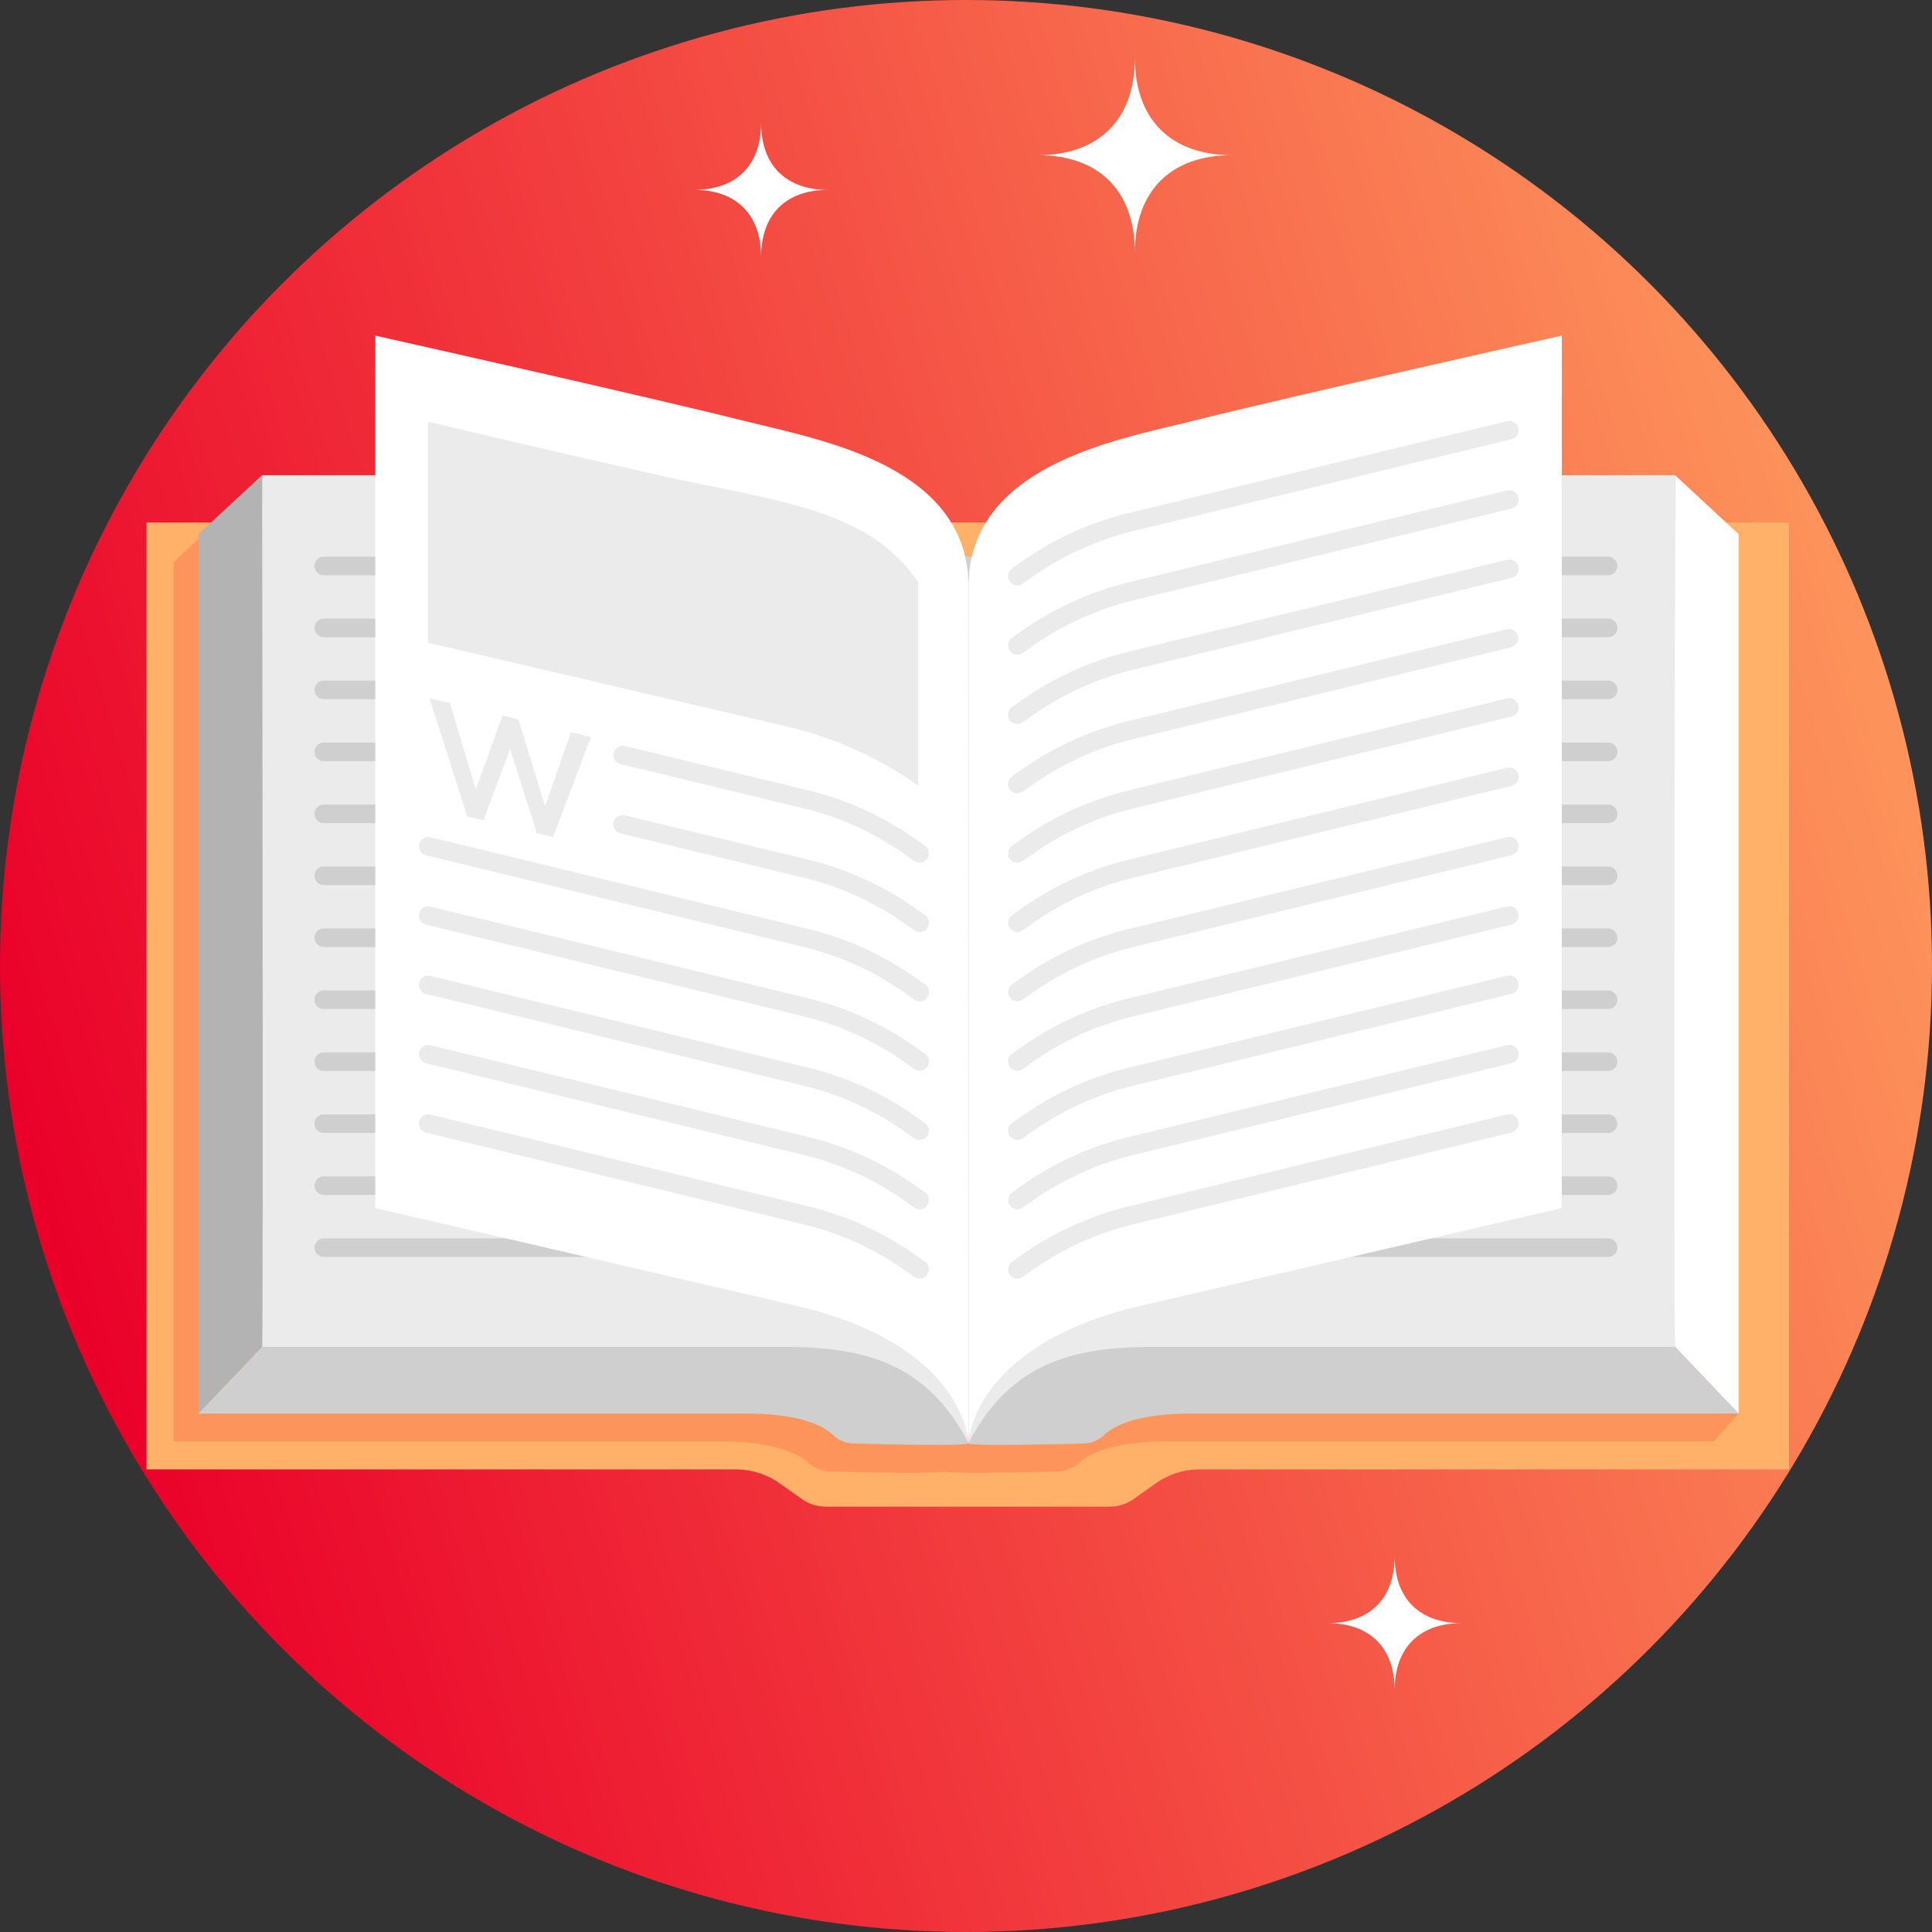 <?xml version="1.0" encoding="UTF-8"?> <svg xmlns="http://www.w3.org/2000/svg" xmlns:xlink="http://www.w3.org/1999/xlink" width="274.789" height="274.789" viewBox="0 0 274.789 274.789"><rect x="0" y="0" width="274.789" height="274.789" fill="#333333" stroke="none"/><defs><style> .a7c203a0-e599-4cb2-a6c1-7d7c0730028d { fill: url(#faa8706c-0a8e-45b7-8332-5803db8267da); } .bfe8acc3-ae0e-4cd5-8259-4e08135e21c0 { fill: #ffb069; } .a8af4585-90c6-4769-9434-43569e113c59 { fill: #fd945b; } .aa838e07-788f-44c0-aeaf-52edbc71a6d8 { fill: #ebebeb; } .eaf1c20e-aa3a-45dd-93fc-a2dae0ffe3c0 { fill: #cfcfcf; } .f65f70d6-415e-40ab-ad98-c7eff6f8a8a1 { fill: #fff; } .b195ef79-91ee-4c07-9235-cb72d86a22bc { fill: #b3b3b3; } </style><linearGradient id="faa8706c-0a8e-45b7-8332-5803db8267da" x1="2346.629" y1="4320.276" x2="2266.267" y2="4057.424" gradientTransform="translate(4326.244 -2169.053) rotate(90)" gradientUnits="userSpaceOnUse"><stop offset="0.003" stop-color="#ea0029"></stop><stop offset="1" stop-color="#fd945b"></stop></linearGradient></defs><g id="b3e7695a-7bdb-422a-8db4-750db1484356" data-name="Layer 2"><g id="fe308388-c05d-4407-abc1-d74e44883adb" data-name="Layer 1"><g><g><circle class="a7c203a0-e599-4cb2-a6c1-7d7c0730028d" cx="137.394" cy="137.394" r="137.394"></circle><g><path class="bfe8acc3-ae0e-4cd5-8259-4e08135e21c0" d="M243.203,74.318H20.837V208.995h83.811a10.829,10.829,0,0,1,6.245,1.982l3.179,2.244a5.837,5.837,0,0,0,3.366,1.068h40.415a5.837,5.837,0,0,0,3.366-1.068l3.179-2.244a10.829,10.829,0,0,1,6.245-1.982h83.811V74.318Z"></path><path class="a8af4585-90c6-4769-9434-43569e113c59" d="M243.755,198.886V79.943l-9.045-8.383H212.429l-29.468,43.213L56.023,71.561H33.742l-9.045,8.383V205.025H102.57c7.628,0,10.914,1.719,12.291,2.955a5.275,5.275,0,0,0,3.396,1.308c5.068.138,16.207.39,15.969-.071-.239.461,10.9.209,15.968.071a5.275,5.275,0,0,0,3.396-1.308c1.377-1.236,4.663-2.955,12.291-2.955h77.873l3.529-3.971Z"></path><polyline class="aa838e07-788f-44c0-aeaf-52edbc71a6d8" points="37.271 67.59 59.552 67.59 131.91 173.699 134.777 182.082 137.755 205.245 125.512 200.171 88.672 195.759 37.271 191.568"></polyline><polyline class="aa838e07-788f-44c0-aeaf-52edbc71a6d8" points="238.239 67.59 215.959 67.59 143.601 173.699 140.734 182.082 137.755 205.245 149.999 200.171 186.839 195.759 238.239 191.568"></polyline><g><path class="eaf1c20e-aa3a-45dd-93fc-a2dae0ffe3c0" d="M228.754,178.773H46.095a1.324,1.324,0,1,1,0-2.647h182.658a1.324,1.324,0,0,1,0,2.647Z"></path><path class="eaf1c20e-aa3a-45dd-93fc-a2dae0ffe3c0" d="M228.754,169.959H46.095a1.324,1.324,0,1,1,0-2.647h182.658a1.324,1.324,0,0,1,0,2.647Z"></path><path class="eaf1c20e-aa3a-45dd-93fc-a2dae0ffe3c0" d="M228.754,161.145H46.095a1.324,1.324,0,1,1,0-2.647h182.658a1.324,1.324,0,0,1,0,2.647Z"></path><path class="eaf1c20e-aa3a-45dd-93fc-a2dae0ffe3c0" d="M228.754,152.331H46.095a1.324,1.324,0,1,1,0-2.647h182.658a1.324,1.324,0,0,1,0,2.647Z"></path><path class="eaf1c20e-aa3a-45dd-93fc-a2dae0ffe3c0" d="M228.754,143.516H46.095a1.324,1.324,0,1,1,0-2.647h182.658a1.324,1.324,0,0,1,0,2.647Z"></path><path class="eaf1c20e-aa3a-45dd-93fc-a2dae0ffe3c0" d="M228.754,134.702H46.095a1.324,1.324,0,1,1,0-2.647h182.658a1.324,1.324,0,0,1,0,2.647Z"></path><path class="eaf1c20e-aa3a-45dd-93fc-a2dae0ffe3c0" d="M228.754,125.889H46.095a1.324,1.324,0,1,1,0-2.647h182.658a1.324,1.324,0,0,1,0,2.647Z"></path><path class="eaf1c20e-aa3a-45dd-93fc-a2dae0ffe3c0" d="M228.754,117.075H46.095a1.324,1.324,0,1,1,0-2.647h182.658a1.324,1.324,0,0,1,0,2.647Z"></path><path class="eaf1c20e-aa3a-45dd-93fc-a2dae0ffe3c0" d="M228.754,108.261H46.095a1.324,1.324,0,1,1,0-2.647h182.658a1.324,1.324,0,0,1,0,2.647Z"></path><path class="eaf1c20e-aa3a-45dd-93fc-a2dae0ffe3c0" d="M228.754,99.447H46.095a1.324,1.324,0,1,1,0-2.647h182.658a1.324,1.324,0,0,1,0,2.647Z"></path><path class="eaf1c20e-aa3a-45dd-93fc-a2dae0ffe3c0" d="M228.754,90.633H46.095a1.324,1.324,0,1,1,0-2.647h182.658a1.324,1.324,0,0,1,0,2.647Z"></path><path class="eaf1c20e-aa3a-45dd-93fc-a2dae0ffe3c0" d="M228.754,81.819H46.095a1.324,1.324,0,1,1,0-2.647h182.658a1.324,1.324,0,0,1,0,2.647Z"></path></g><path class="f65f70d6-415e-40ab-ad98-c7eff6f8a8a1" d="M238.239,67.59s-.221,123.537,0,123.978l9.045,9.486V75.973Z"></path><path class="f65f70d6-415e-40ab-ad98-c7eff6f8a8a1" d="M137.755,83.473V205.245s.331-13.898,24.487-19.523,59.893-13.898,59.893-13.898V47.736s-37.683,8.428-52.944,12.243C158.602,62.626,137.755,66.266,137.755,83.473Z"></path><g><path class="aa838e07-788f-44c0-aeaf-52edbc71a6d8" d="M144.706,181.861a1.324,1.324,0,0,1-.763-2.407l1.396-.981a44.848,44.848,0,0,1,15.25-6.909l53.733-13.049a1.324,1.324,0,1,1,.626,2.572l-53.733,13.049a42.18,42.18,0,0,0-14.353,6.503l-1.396.981A1.317,1.317,0,0,1,144.706,181.861Z"></path><path class="aa838e07-788f-44c0-aeaf-52edbc71a6d8" d="M144.706,172a1.324,1.324,0,0,1-.763-2.407l1.396-.981a44.848,44.848,0,0,1,15.25-6.909l53.733-13.049a1.324,1.324,0,1,1,.626,2.572l-53.733,13.049a42.18,42.18,0,0,0-14.353,6.503l-1.396.981A1.317,1.317,0,0,1,144.706,172Z"></path><path class="aa838e07-788f-44c0-aeaf-52edbc71a6d8" d="M144.706,162.139a1.324,1.324,0,0,1-.763-2.407l1.396-.981a44.848,44.848,0,0,1,15.25-6.909l53.733-13.049a1.324,1.324,0,1,1,.626,2.572l-53.733,13.049a42.18,42.18,0,0,0-14.353,6.503l-1.396.981A1.317,1.317,0,0,1,144.706,162.139Z"></path><path class="aa838e07-788f-44c0-aeaf-52edbc71a6d8" d="M144.706,152.278a1.324,1.324,0,0,1-.763-2.407l1.396-.981a44.848,44.848,0,0,1,15.25-6.909L214.322,128.933a1.324,1.324,0,1,1,.626,2.572l-53.733,13.049a42.18,42.18,0,0,0-14.353,6.503l-1.396.981A1.317,1.317,0,0,1,144.706,152.278Z"></path><path class="aa838e07-788f-44c0-aeaf-52edbc71a6d8" d="M144.706,142.417a1.324,1.324,0,0,1-.763-2.407l1.396-.981a44.848,44.848,0,0,1,15.25-6.909l53.733-13.049a1.324,1.324,0,1,1,.626,2.572L161.215,134.693a42.18,42.18,0,0,0-14.353,6.503l-1.396.981A1.317,1.317,0,0,1,144.706,142.417Z"></path><path class="aa838e07-788f-44c0-aeaf-52edbc71a6d8" d="M144.706,132.557a1.324,1.324,0,0,1-.763-2.407l1.396-.981a44.848,44.848,0,0,1,15.25-6.909l53.733-13.049a1.324,1.324,0,1,1,.626,2.572l-53.733,13.049a42.18,42.18,0,0,0-14.353,6.503l-1.396.981A1.317,1.317,0,0,1,144.706,132.557Z"></path><path class="aa838e07-788f-44c0-aeaf-52edbc71a6d8" d="M144.706,122.696a1.324,1.324,0,0,1-.763-2.407l1.396-.981a44.848,44.848,0,0,1,15.25-6.909L214.322,99.35a1.324,1.324,0,1,1,.626,2.572l-53.733,13.049a42.18,42.18,0,0,0-14.353,6.503l-1.396.981A1.317,1.317,0,0,1,144.706,122.696Z"></path><path class="aa838e07-788f-44c0-aeaf-52edbc71a6d8" d="M144.706,112.835a1.324,1.324,0,0,1-.763-2.407l1.396-.981a44.848,44.848,0,0,1,15.25-6.909l53.733-13.049a1.324,1.324,0,0,1,.626,2.572l-53.733,13.049a42.18,42.18,0,0,0-14.353,6.503l-1.396.981A1.317,1.317,0,0,1,144.706,112.835Z"></path><path class="aa838e07-788f-44c0-aeaf-52edbc71a6d8" d="M144.706,102.974a1.324,1.324,0,0,1-.763-2.407l1.396-.981a44.848,44.848,0,0,1,15.25-6.909l53.733-13.049a1.324,1.324,0,1,1,.626,2.572L161.215,95.249a42.18,42.18,0,0,0-14.353,6.503l-1.396.981A1.317,1.317,0,0,1,144.706,102.974Z"></path><path class="aa838e07-788f-44c0-aeaf-52edbc71a6d8" d="M144.706,93.113a1.324,1.324,0,0,1-.763-2.407l1.396-.981a44.848,44.848,0,0,1,15.25-6.909l53.733-13.049a1.324,1.324,0,1,1,.626,2.572L161.215,85.389a42.18,42.18,0,0,0-14.353,6.503l-1.396.981A1.317,1.317,0,0,1,144.706,93.113Z"></path><path class="aa838e07-788f-44c0-aeaf-52edbc71a6d8" d="M144.706,83.252a1.324,1.324,0,0,1-.763-2.407l1.396-.981a44.848,44.848,0,0,1,15.25-6.909l53.733-13.049a1.324,1.324,0,1,1,.626,2.572L161.215,75.528a42.18,42.18,0,0,0-14.353,6.503l-1.396.981A1.317,1.317,0,0,1,144.706,83.252Z"></path></g><path class="b195ef79-91ee-4c07-9235-cb72d86a22bc" d="M37.271,67.59s.221,123.537,0,123.978l-9.045,9.486V75.973Z"></path><path class="f65f70d6-415e-40ab-ad98-c7eff6f8a8a1" d="M137.755,83.473V205.245s-.331-13.898-24.487-19.523-59.893-13.898-59.893-13.898V47.736s37.683,8.428,52.944,12.243C116.909,62.626,137.755,66.266,137.755,83.473Z"></path><g><path class="aa838e07-788f-44c0-aeaf-52edbc71a6d8" d="M130.805,181.861a1.324,1.324,0,0,0,.763-2.407l-1.396-.981a44.848,44.848,0,0,0-15.25-6.909L61.189,158.516a1.324,1.324,0,0,0-.626,2.572l53.733,13.049a42.18,42.18,0,0,1,14.353,6.503l1.396.981A1.317,1.317,0,0,0,130.805,181.861Z"></path><path class="aa838e07-788f-44c0-aeaf-52edbc71a6d8" d="M130.805,172a1.324,1.324,0,0,0,.763-2.407l-1.396-.981a44.848,44.848,0,0,0-15.25-6.909L61.189,148.655a1.324,1.324,0,0,0-.626,2.572l53.733,13.049a42.18,42.18,0,0,1,14.353,6.503l1.396.981A1.317,1.317,0,0,0,130.805,172Z"></path><path class="aa838e07-788f-44c0-aeaf-52edbc71a6d8" d="M130.805,162.139a1.324,1.324,0,0,0,.763-2.407l-1.396-.981a44.848,44.848,0,0,0-15.25-6.909L61.189,138.794a1.324,1.324,0,0,0-.626,2.572l53.733,13.049a42.18,42.18,0,0,1,14.353,6.503l1.396.981A1.317,1.317,0,0,0,130.805,162.139Z"></path><path class="aa838e07-788f-44c0-aeaf-52edbc71a6d8" d="M130.805,152.278a1.324,1.324,0,0,0,.763-2.407l-1.396-.981a44.848,44.848,0,0,0-15.25-6.909L61.189,128.933a1.324,1.324,0,0,0-.626,2.572l53.733,13.049a42.18,42.18,0,0,1,14.353,6.503l1.396.981A1.317,1.317,0,0,0,130.805,152.278Z"></path><path class="aa838e07-788f-44c0-aeaf-52edbc71a6d8" d="M130.805,142.417a1.324,1.324,0,0,0,.763-2.407l-1.396-.981a44.848,44.848,0,0,0-15.25-6.909L61.189,119.072a1.324,1.324,0,0,0-.626,2.572L114.296,134.693a42.18,42.18,0,0,1,14.353,6.503l1.396.981A1.317,1.317,0,0,0,130.805,142.417Z"></path><path class="aa838e07-788f-44c0-aeaf-52edbc71a6d8" d="M130.805,132.557a1.324,1.324,0,0,0,.763-2.407l-1.396-.981a44.848,44.848,0,0,0-15.25-6.909l-26.011-6.283a1.324,1.324,0,1,0-.626,2.572l26.011,6.283a42.18,42.18,0,0,1,14.353,6.503l1.396.981A1.317,1.317,0,0,0,130.805,132.557Z"></path><path class="aa838e07-788f-44c0-aeaf-52edbc71a6d8" d="M130.805,122.696a1.324,1.324,0,0,0,.763-2.407l-1.396-.981a44.848,44.848,0,0,0-15.25-6.909L88.911,106.116a1.324,1.324,0,1,0-.626,2.572l26.011,6.283a42.18,42.18,0,0,1,14.353,6.503l1.396.981A1.317,1.317,0,0,0,130.805,122.696Z"></path></g><path class="aa838e07-788f-44c0-aeaf-52edbc71a6d8" d="M60.876,59.979V91.415l51.111,11.938a52.894,52.894,0,0,1,17.31,7.497l1.29.86V82.811c-7.059-10.589-20.626-11.582-36.84-15.222S60.876,59.979,60.876,59.979Z"></path><path class="eaf1c20e-aa3a-45dd-93fc-a2dae0ffe3c0" d="M137.755,205.245c.247.476-11.655.191-16.454.058a4.325,4.325,0,0,1-2.828-1.218c-1.326-1.241-4.588-3.031-12.375-3.031H28.227l9.045-9.486h74.122C122.424,191.568,131.689,193.553,137.755,205.245Z"></path><path class="eaf1c20e-aa3a-45dd-93fc-a2dae0ffe3c0" d="M137.755,205.245c-.247.476,11.655.191,16.454.058a4.325,4.325,0,0,0,2.828-1.218c1.326-1.241,4.588-3.031,12.375-3.031h77.872l-9.045-9.486H164.117C153.087,191.568,143.822,193.553,137.755,205.245Z"></path><path class="aa838e07-788f-44c0-aeaf-52edbc71a6d8" d="M61.078,99.298l2.926.705,3.673,12.301,3.782-10.547,2.287.551,3.784,12.37,3.673-10.53,2.837.684-5.366,14.212L76.341,118.483l-3.782-11.973-3.784,10.149-2.33-.562Z"></path></g></g><path class="f65f70d6-415e-40ab-ad98-c7eff6f8a8a1" d="M161.416,8.262c0,8.7-5.107,13.807-13.807,13.807,8.7,0,13.807,5.107,13.807,13.807,0-8.7,5.107-13.807,13.807-13.807C166.523,22.069,161.416,16.963,161.416,8.262Z"></path><path class="f65f70d6-415e-40ab-ad98-c7eff6f8a8a1" d="M108.251,17.482c0,6.002-3.523,9.524-9.524,9.524,6.002,0,9.524,3.523,9.524,9.524,0-6.002,3.523-9.524,9.524-9.524C111.773,27.006,108.251,23.483,108.251,17.482Z"></path><path class="f65f70d6-415e-40ab-ad98-c7eff6f8a8a1" d="M198.361,221.337c0,6.001-3.523,9.524-9.524,9.524,6.001,0,9.524,3.523,9.524,9.524,0-6.001,3.523-9.524,9.524-9.524C201.883,230.861,198.361,227.339,198.361,221.337Z"></path></g></g></g></svg> 